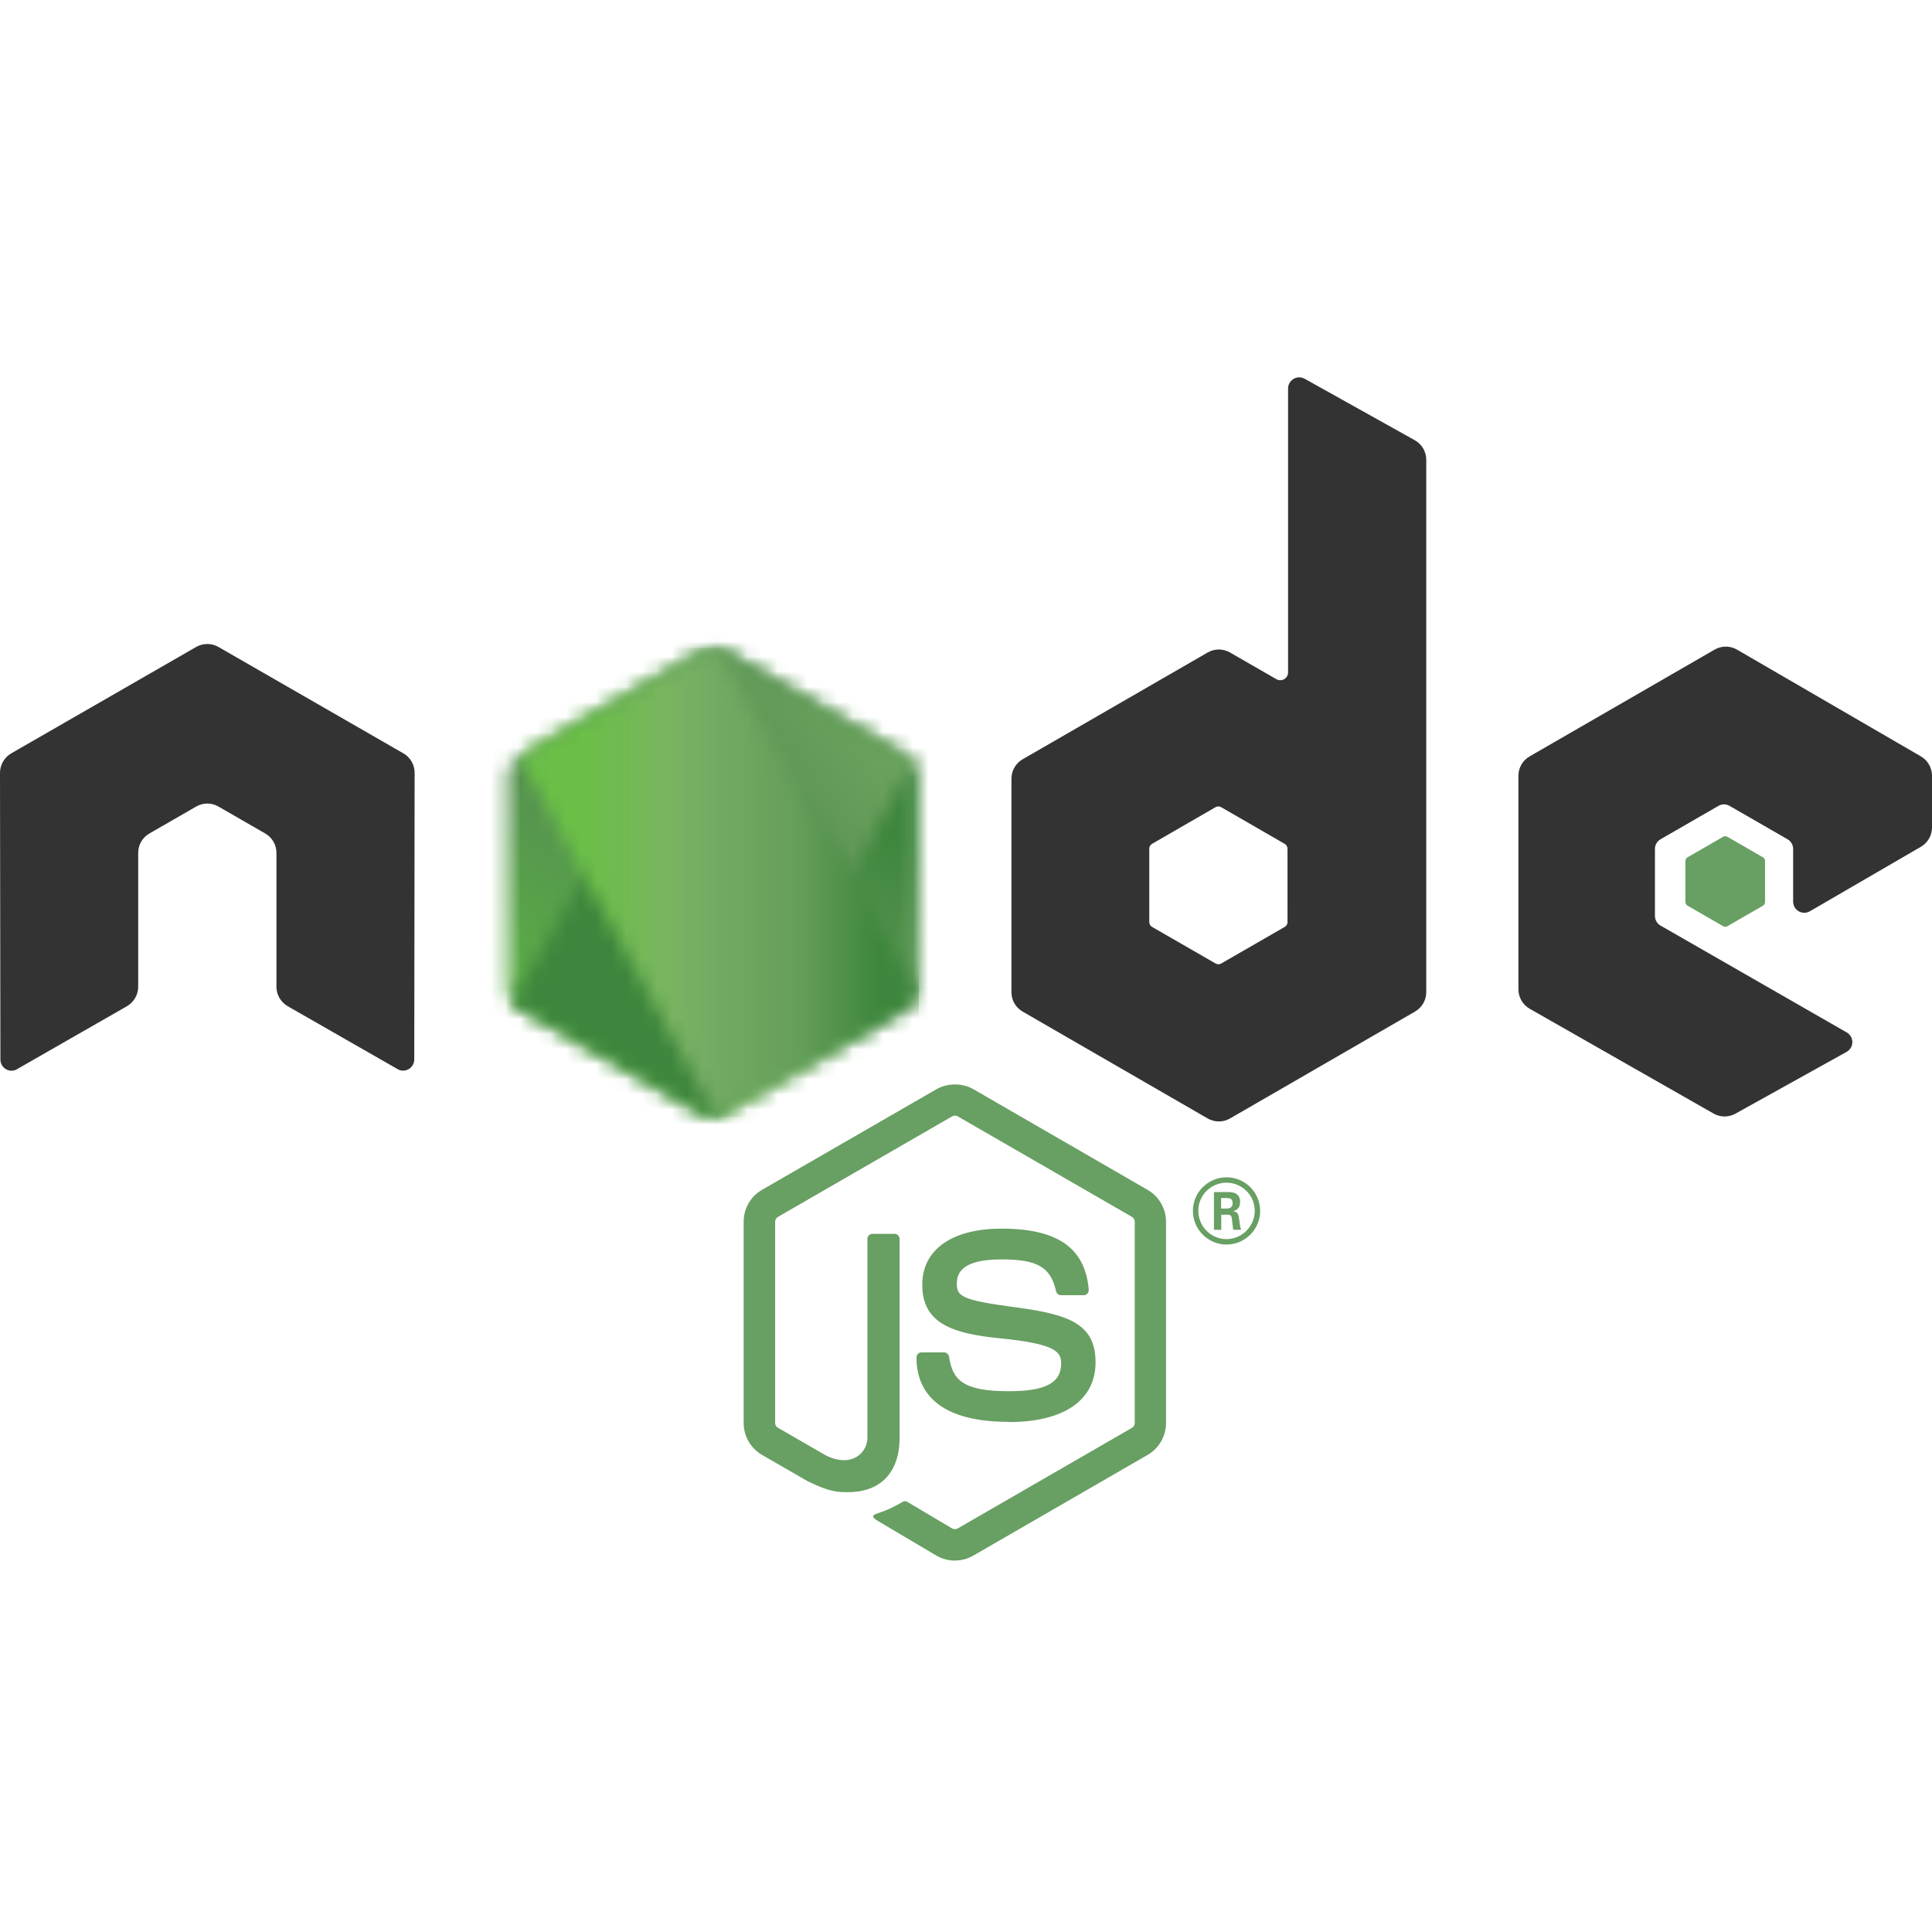 <svg width="128" height="128" viewBox="0 0 128 128" fill="none" xmlns="http://www.w3.org/2000/svg">
<path d="M63.266 103.394C62.843 103.394 62.424 103.283 62.053 103.07L58.194 100.785C57.618 100.463 57.899 100.349 58.089 100.283C58.858 100.014 59.014 99.953 59.834 99.487C59.92 99.438 60.033 99.455 60.121 99.507L63.086 101.267C63.193 101.325 63.345 101.325 63.444 101.267L75.004 94.594C75.111 94.534 75.18 94.409 75.18 94.282V80.943C75.18 80.81 75.111 80.691 75.001 80.624L63.446 73.958C63.339 73.894 63.198 73.894 63.09 73.958L51.538 80.624C51.426 80.688 51.355 80.813 51.355 80.94V94.279C51.355 94.406 51.424 94.528 51.534 94.589L54.7 96.417C56.418 97.277 57.469 96.264 57.469 95.245V82.08C57.469 81.892 57.616 81.747 57.804 81.747H59.269C59.451 81.747 59.601 81.892 59.601 82.08V95.251C59.601 97.543 58.351 98.859 56.178 98.859C55.51 98.859 54.983 98.859 53.513 98.136L50.481 96.388C49.731 95.954 49.269 95.144 49.269 94.279V80.94C49.269 80.072 49.731 79.262 50.481 78.833L62.052 72.158C62.784 71.744 63.756 71.744 64.483 72.158L76.039 78.836C76.786 79.267 77.252 80.075 77.252 80.943V94.282C77.252 95.147 76.786 95.954 76.039 96.388L64.483 103.064C64.112 103.278 63.693 103.388 63.264 103.388" fill="#689F63"/>
<path d="M66.836 94.202C61.778 94.202 60.718 91.88 60.718 89.933C60.718 89.748 60.867 89.6 61.053 89.6H62.546C62.711 89.6 62.849 89.72 62.876 89.883C63.101 91.405 63.772 92.172 66.831 92.172C69.267 92.172 70.303 91.622 70.303 90.33C70.303 89.586 70.008 89.034 66.223 88.663C63.058 88.351 61.102 87.653 61.102 85.121C61.102 82.789 63.069 81.4 66.365 81.4C70.066 81.4 71.9 82.685 72.132 85.446C72.141 85.541 72.106 85.634 72.042 85.703C71.978 85.77 71.889 85.81 71.796 85.81H70.294C70.138 85.81 70.002 85.7 69.97 85.55C69.609 83.95 68.735 83.438 66.359 83.438C63.7 83.438 63.391 84.363 63.391 85.058C63.391 85.9 63.755 86.146 67.343 86.62C70.896 87.092 72.583 87.757 72.583 90.255C72.583 92.772 70.483 94.216 66.819 94.216M80.899 80.069H81.287C81.605 80.069 81.666 79.847 81.666 79.716C81.666 79.375 81.431 79.375 81.301 79.375H80.902L80.899 80.069ZM80.427 78.976H81.287C81.582 78.976 82.161 78.976 82.161 79.635C82.161 80.096 81.865 80.191 81.689 80.249C82.033 80.272 82.056 80.498 82.103 80.816C82.126 81.016 82.164 81.36 82.233 81.476H81.704C81.689 81.36 81.608 80.723 81.608 80.689C81.573 80.547 81.524 80.477 81.348 80.477H80.911V81.479H80.427V78.976ZM79.394 80.22C79.394 81.256 80.231 82.095 81.258 82.095C82.294 82.095 83.13 81.238 83.13 80.22C83.13 79.181 82.282 78.356 81.255 78.356C80.242 78.356 79.392 79.169 79.392 80.217M83.489 80.226C83.489 81.453 82.485 82.454 81.261 82.454C80.046 82.454 79.033 81.464 79.033 80.226C79.033 78.964 80.069 77.998 81.261 77.998C82.462 77.998 83.486 78.967 83.486 80.226" fill="#689F63"/>
<path fill-rule="evenodd" clip-rule="evenodd" d="M27.47 51.201C27.47 50.668 27.189 50.179 26.73 49.914L14.474 42.863C14.267 42.742 14.035 42.678 13.8 42.669H13.674C13.439 42.678 13.207 42.742 12.996 42.863L0.741 49.914C0.285 50.181 0 50.67 0 51.202L0.027 70.195C0.027 70.458 0.163 70.704 0.394 70.835C0.62 70.973 0.904 70.973 1.129 70.835L8.415 66.662C8.875 66.388 9.156 65.905 9.156 65.377V56.504C9.156 55.975 9.437 55.486 9.895 55.223L12.997 53.436C13.227 53.303 13.48 53.237 13.738 53.237C13.991 53.237 14.25 53.303 14.474 53.436L17.574 55.222C18.033 55.485 18.315 55.974 18.315 56.504V65.376C18.315 65.903 18.599 66.389 19.057 66.661L26.338 70.83C26.567 70.966 26.851 70.966 27.079 70.83C27.304 70.7 27.446 70.454 27.446 70.191L27.47 51.201ZM85.302 61.09C85.302 61.222 85.231 61.344 85.117 61.41L80.907 63.836C80.793 63.902 80.651 63.902 80.537 63.836L76.328 61.41C76.212 61.344 76.142 61.221 76.142 61.09V56.23C76.142 56.097 76.212 55.975 76.325 55.908L80.532 53.478C80.647 53.411 80.789 53.411 80.905 53.478L85.115 55.908C85.231 55.975 85.3 56.097 85.3 56.23L85.302 61.09ZM86.439 25.094C86.209 24.966 85.93 24.969 85.703 25.102C85.477 25.235 85.338 25.478 85.338 25.741V44.549C85.338 44.734 85.239 44.905 85.079 44.997C84.92 45.09 84.722 45.09 84.561 44.997L81.491 43.229C81.034 42.965 80.471 42.965 80.012 43.229L67.752 50.304C67.294 50.568 67.011 51.057 67.011 51.583V65.739C67.011 66.268 67.294 66.754 67.752 67.02L80.012 74.101C80.469 74.364 81.033 74.364 81.492 74.101L93.752 67.017C94.209 66.751 94.493 66.265 94.493 65.736V30.458C94.493 29.921 94.201 29.427 93.732 29.165L86.439 25.094ZM127.264 56.102C127.72 55.837 128 55.349 128 54.822V51.392C128 50.864 127.719 50.377 127.263 50.111L115.081 43.039C114.621 42.773 114.057 42.773 113.597 43.039L101.34 50.114C100.88 50.38 100.599 50.866 100.599 51.396V65.545C100.599 66.078 100.886 66.57 101.346 66.833L113.525 73.774C113.973 74.032 114.523 74.035 114.977 73.783L122.344 69.689C122.576 69.558 122.723 69.312 122.723 69.046C122.723 68.78 122.581 68.531 122.35 68.401L110.018 61.324C109.786 61.193 109.644 60.947 109.644 60.684V56.245C109.644 55.98 109.783 55.736 110.015 55.604L113.852 53.391C114.08 53.258 114.361 53.258 114.589 53.391L118.429 55.604C118.658 55.734 118.8 55.98 118.8 56.244V59.733C118.8 59.997 118.941 60.242 119.17 60.376C119.398 60.506 119.682 60.506 119.911 60.373L127.264 56.102Z" fill="#333333"/>
<path fill-rule="evenodd" clip-rule="evenodd" d="M114.16 55.44C114.247 55.388 114.355 55.388 114.443 55.44L116.796 56.797C116.884 56.848 116.937 56.941 116.937 57.043V59.76C116.937 59.861 116.884 59.955 116.796 60.006L114.443 61.363C114.355 61.414 114.247 61.414 114.16 61.363L111.809 60.006C111.719 59.955 111.664 59.861 111.664 59.76V57.043C111.664 56.941 111.716 56.848 111.806 56.797L114.16 55.44Z" fill="#689F63"/>
<mask id="mask0_417_24" style="mask-type:luminance" maskUnits="userSpaceOnUse" x="33" y="42" width="28" height="33">
<path d="M46.506 43.11L34.316 50.146C33.859 50.41 33.579 50.896 33.579 51.421V65.503C33.579 66.029 33.859 66.515 34.316 66.778L46.507 73.82C46.963 74.082 47.525 74.082 47.98 73.82L60.169 66.778C60.623 66.515 60.904 66.029 60.904 65.503V51.421C60.904 50.896 60.623 50.41 60.166 50.146L47.979 43.11C47.75 42.979 47.495 42.913 47.241 42.913C46.986 42.913 46.731 42.979 46.503 43.11" fill="white"/>
</mask>
<g mask="url(#mask0_417_24)">
<path d="M73.223 48.952L38.873 32.114L21.26 68.044L55.609 84.882L73.223 48.952Z" fill="url(#paint0_linear_417_24)"/>
</g>
<mask id="mask1_417_24" style="mask-type:luminance" maskUnits="userSpaceOnUse" x="33" y="42" width="28" height="33">
<path d="M33.88 66.397C33.996 66.549 34.142 66.68 34.314 66.778L44.771 72.818L46.513 73.82C46.773 73.97 47.07 74.034 47.362 74.012C47.459 74.004 47.556 73.986 47.651 73.959L60.508 50.417C60.41 50.31 60.295 50.221 60.166 50.145L52.184 45.536L47.964 43.108C47.844 43.039 47.715 42.99 47.582 42.955L33.88 66.397Z" fill="white"/>
</mask>
<g mask="url(#mask1_417_24)">
<path d="M19.028 53.932L43.283 86.759L75.361 63.06L51.104 30.233L19.028 53.932Z" fill="url(#paint1_linear_417_24)"/>
</g>
<mask id="mask2_417_24" style="mask-type:luminance" maskUnits="userSpaceOnUse" x="34" y="42" width="27" height="33">
<path d="M47.094 42.922C46.889 42.942 46.69 43.005 46.505 43.11L34.35 50.126L47.457 74C47.639 73.974 47.819 73.914 47.981 73.82L60.171 66.778C60.547 66.56 60.805 66.191 60.883 65.772L47.521 42.946C47.422 42.926 47.324 42.916 47.223 42.916C47.182 42.916 47.142 42.918 47.101 42.922" fill="white"/>
</mask>
<g mask="url(#mask2_417_24)">
<path d="M34.351 42.916V74.001H60.879V42.916H34.351Z" fill="url(#paint2_linear_417_24)"/>
</g>
<defs>
<linearGradient id="paint0_linear_417_24" x1="56.037" y1="40.506" x2="38.426" y2="76.434" gradientUnits="userSpaceOnUse">
<stop offset="0.3" stop-color="#3E863D"/>
<stop offset="0.5" stop-color="#55934F"/>
<stop offset="0.8" stop-color="#5AAD45"/>
</linearGradient>
<linearGradient id="paint1_linear_417_24" x1="31.301" y1="70.534" x2="63.38" y2="46.831" gradientUnits="userSpaceOnUse">
<stop offset="0.57" stop-color="#3E863D"/>
<stop offset="0.72" stop-color="#619857"/>
<stop offset="1" stop-color="#76AC64"/>
</linearGradient>
<linearGradient id="paint2_linear_417_24" x1="34.359" y1="58.459" x2="60.884" y2="58.459" gradientUnits="userSpaceOnUse">
<stop offset="0.16" stop-color="#6BBF47"/>
<stop offset="0.38" stop-color="#79B461"/>
<stop offset="0.47" stop-color="#75AC64"/>
<stop offset="0.7" stop-color="#659E5A"/>
<stop offset="0.9" stop-color="#3E863D"/>
</linearGradient>
</defs>
</svg>
